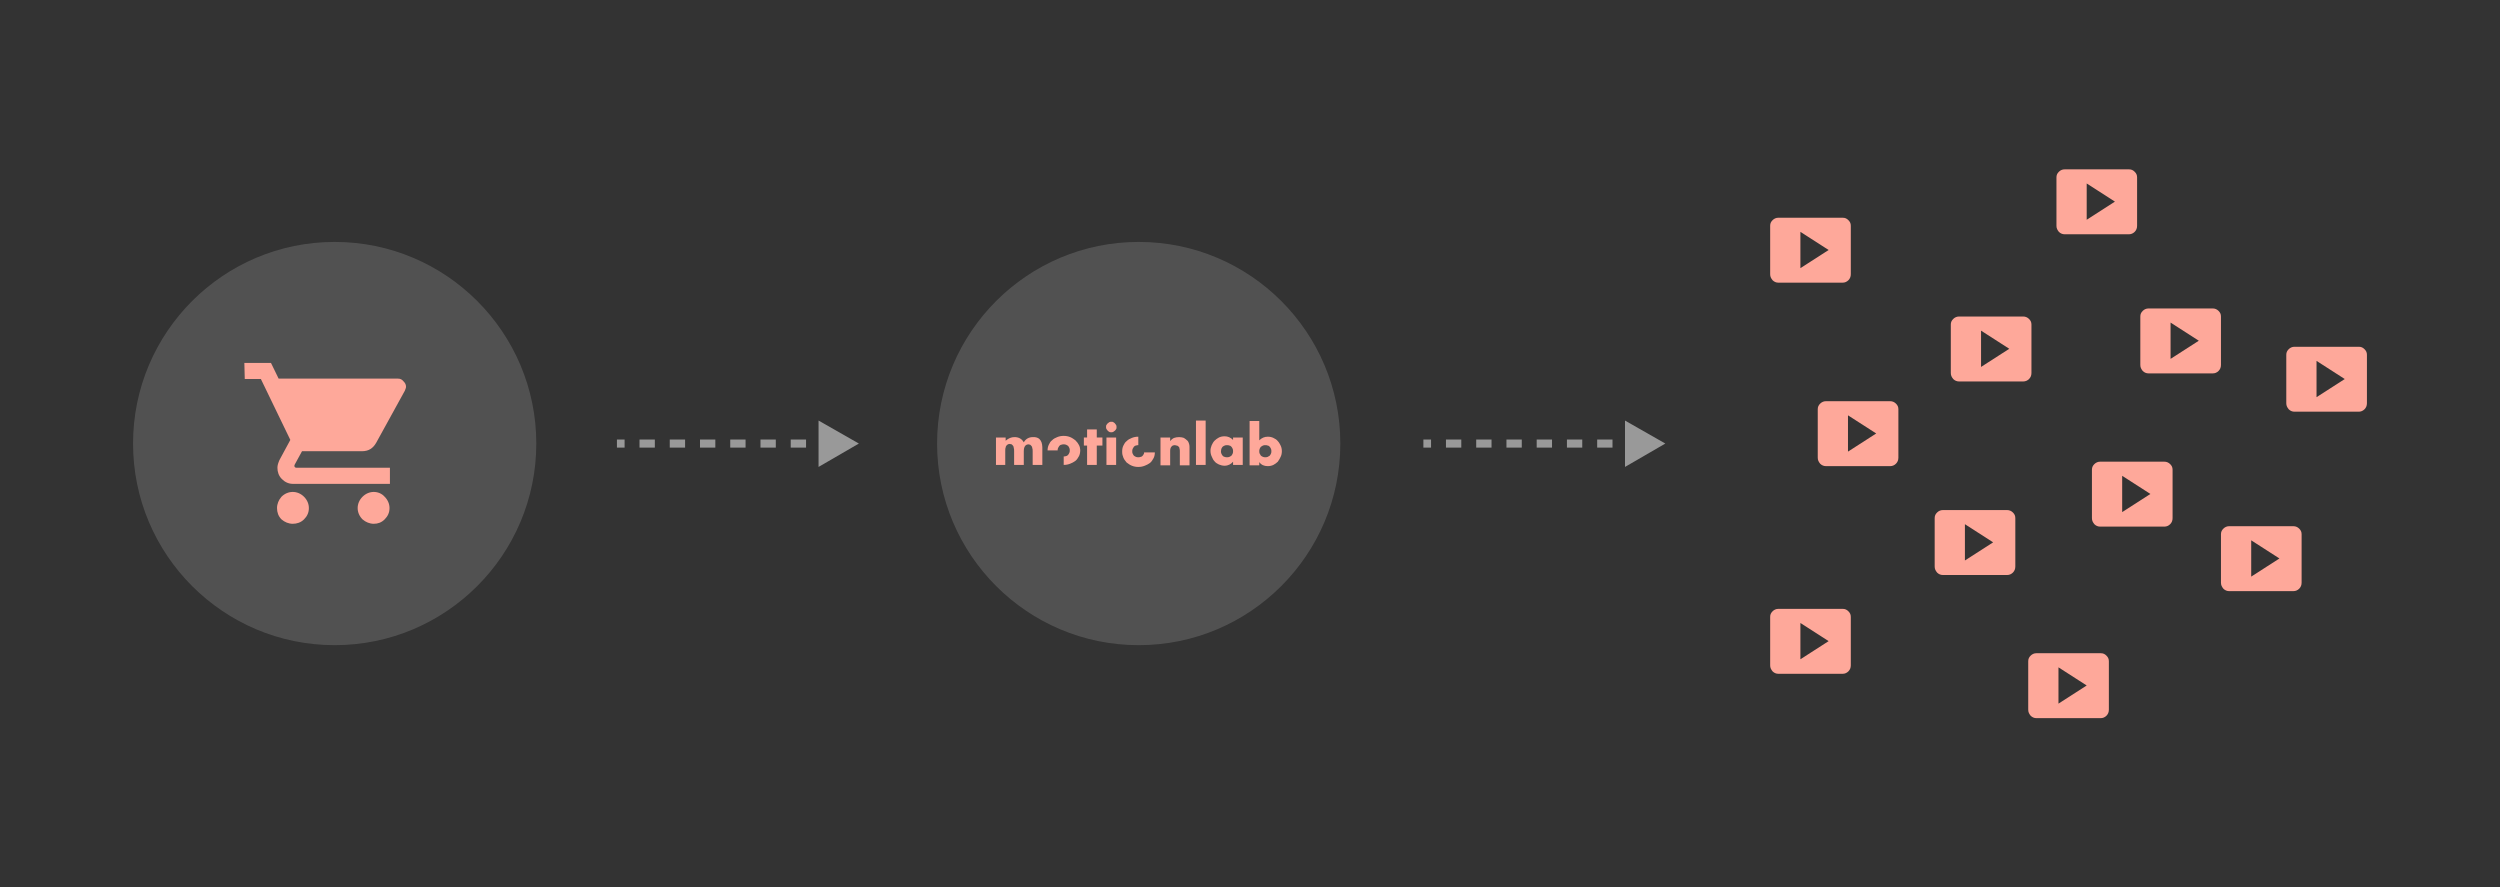 <?xml version="1.0" encoding="utf-8"?>
<!-- Generator: Adobe Illustrator 26.1.0, SVG Export Plug-In . SVG Version: 6.00 Build 0)  -->
<svg version="1.1" id="Vrstva_1" xmlns="http://www.w3.org/2000/svg" xmlns:xlink="http://www.w3.org/1999/xlink" x="0px" y="0px"
	 viewBox="0 0 620 220" style="enable-background:new 0 0 620 220;" xml:space="preserve">
<rect x="0" y="0" width="620" height="220" fill="#333333" stroke="none"/>
<style type="text/css">
	.st0{fill:#FFFFFF;fill-opacity:0.15;}
	.st1{fill:#FEA89A;}
	.st2{fill:#FFFFFF;fill-opacity:0.5;}
</style>
<g>
	<path class="st0" d="M83,60L83,60c27.6,0,50,22.4,50,50l0,0c0,27.6-22.4,50-50,50l0,0c-27.6,0-50-22.4-50-50l0,0
		C33,82.4,55.4,60,83,60z"/>
	<path class="st1" d="M89.9,123.2c0.8-0.8,1.8-1.2,2.8-1.2s2,0.4,2.7,1.2c0.8,0.8,1.2,1.8,1.2,2.8c0,1.1-0.4,2-1.2,2.8
		c-0.8,0.8-1.7,1.1-2.7,1.1s-2-0.4-2.8-1.1c-0.8-0.8-1.2-1.8-1.2-2.8C88.7,125,89.1,124,89.9,123.2z M60.6,90h6.6l1.9,3.9h29.6
		c0.6,0,1,0.2,1.4,0.7c0.4,0.4,0.6,0.8,0.6,1.4c0,0.1-0.1,0.4-0.3,0.9l-7.1,12.9c-0.8,1.4-1.9,2.1-3.5,2.1H74.9l-1.8,3.3l-0.1,0.3
		c0,0.3,0.2,0.5,0.5,0.5h23.2v4h-24c-1.1,0-2-0.4-2.8-1.2c-0.8-0.8-1.1-1.8-1.1-2.8c0-0.6,0.2-1.2,0.5-1.9l2.7-5L64.7,94h-4L60.6,90
		L60.6,90z M69.8,123.2c0.8-0.8,1.8-1.2,2.8-1.2s2,0.4,2.8,1.2c0.8,0.8,1.2,1.8,1.2,2.8c0,1.1-0.4,2-1.2,2.8
		c-0.8,0.8-1.8,1.1-2.8,1.1s-2-0.4-2.8-1.1c-0.8-0.8-1.1-1.8-1.1-2.8C68.7,125,69.1,124,69.8,123.2z"/>
</g>
<path class="st2" d="M213,110l-10,5.8v-11.5L213,110z M207.4,111h-3.8v-2h3.8V111z M199.9,111h-3.8v-2h3.8V111z M192.4,111h-3.8v-2
	h3.8V111z M184.9,111h-3.8v-2h3.8V111z M177.4,111h-3.8v-2h3.8V111z M169.9,111h-3.8v-2h3.8V111z M162.4,111h-3.8v-2h3.8V111z
	 M154.9,111H153v-2h1.9V111z"/>
<path class="st0" d="M282.4,60L282.4,60c27.6,0,50,22.4,50,50l0,0c0,27.6-22.4,50-50,50l0,0c-27.6,0-50-22.4-50-50l0,0
	C232.4,82.4,254.8,60,282.4,60z"/>
<path class="st2" d="M413,110l-10,5.8v-11.5L413,110z M407.4,111h-3.8v-2h3.8V111z M399.9,111h-3.8v-2h3.8V111z M392.4,111h-3.8v-2
	h3.8V111z M384.9,111h-3.8v-2h3.8V111z M377.4,111h-3.8v-2h3.8V111z M369.9,111h-3.8v-2h3.8V111z M362.4,111h-3.8v-2h3.8V111z
	 M354.9,111H353v-2h1.9V111z"/>
<path class="st1" d="M585,86h-16c-0.5,0-1,0.2-1.4,0.6S567,87.4,567,88v12c0,0.6,0.2,1,0.6,1.5c0.4,0.4,0.9,0.6,1.4,0.6h16
	c0.5,0,1-0.2,1.4-0.6s0.6-0.9,0.6-1.5V88c0-0.6-0.2-1-0.6-1.4C586,86.2,585.6,86,585,86z M574.5,98.5v-9l7,4.5L574.5,98.5z"/>
<path class="st1" d="M497.8,126.5h-16c-0.5,0-1,0.2-1.4,0.6s-0.6,0.8-0.6,1.4v12c0,0.6,0.2,1,0.6,1.5c0.4,0.4,0.9,0.6,1.4,0.6h16
	c0.5,0,1-0.2,1.4-0.6c0.4-0.4,0.6-0.9,0.6-1.5v-12c0-0.6-0.2-1-0.6-1.4S498.3,126.5,497.8,126.5z M487.3,139v-9l7,4.5L487.3,139z"/>
<path class="st1" d="M457,151h-16c-0.5,0-1,0.2-1.4,0.6c-0.4,0.4-0.6,0.8-0.6,1.4v12c0,0.6,0.2,1,0.6,1.5c0.4,0.4,0.9,0.6,1.4,0.6
	h16c0.5,0,1-0.2,1.4-0.6c0.4-0.4,0.6-0.9,0.6-1.5v-12c0-0.6-0.2-1-0.6-1.4C458,151.2,457.6,151,457,151z M446.5,163.5v-9l7,4.5
	L446.5,163.5z"/>
<path class="st1" d="M521,162h-16c-0.5,0-1,0.2-1.4,0.6c-0.4,0.4-0.6,0.8-0.6,1.4v12c0,0.6,0.2,1,0.6,1.5c0.4,0.4,0.9,0.6,1.4,0.6
	h16c0.5,0,1-0.2,1.4-0.6c0.4-0.4,0.6-0.9,0.6-1.5v-12c0-0.6-0.2-1-0.6-1.4C522,162.2,521.6,162,521,162z M510.5,174.5v-9l7,4.5
	L510.5,174.5z"/>
<path class="st1" d="M536.8,114.5h-16c-0.5,0-1,0.2-1.4,0.6s-0.6,0.8-0.6,1.4v12c0,0.6,0.2,1,0.6,1.5c0.4,0.4,0.9,0.6,1.4,0.6h16
	c0.5,0,1-0.2,1.4-0.6c0.4-0.4,0.6-0.9,0.6-1.5v-12c0-0.6-0.2-1-0.6-1.4C537.8,114.7,537.3,114.5,536.8,114.5z M526.3,127v-9l7,4.5
	L526.3,127z"/>
<path class="st1" d="M501.8,78.5h-16c-0.5,0-1,0.2-1.4,0.6s-0.6,0.8-0.6,1.4v12c0,0.6,0.2,1,0.6,1.5c0.4,0.4,0.9,0.6,1.4,0.6h16
	c0.5,0,1-0.2,1.4-0.6s0.6-0.9,0.6-1.5v-12c0-0.6-0.2-1-0.6-1.4S502.3,78.5,501.8,78.5z M491.3,91v-9l7,4.5L491.3,91z"/>
<path class="st1" d="M528,42h-16c-0.5,0-1,0.2-1.4,0.6c-0.4,0.4-0.6,0.8-0.6,1.4v12c0,0.6,0.2,1,0.6,1.5c0.4,0.4,0.9,0.6,1.4,0.6h16
	c0.5,0,1-0.2,1.4-0.6c0.4-0.4,0.6-0.9,0.6-1.5V44c0-0.6-0.2-1-0.6-1.4C529,42.2,528.6,42,528,42z M517.5,54.5v-9l7,4.5L517.5,54.5z"
	/>
<path class="st1" d="M457,54h-16c-0.5,0-1,0.2-1.4,0.6c-0.4,0.4-0.6,0.8-0.6,1.4v12c0,0.6,0.2,1,0.6,1.5c0.4,0.4,0.9,0.6,1.4,0.6h16
	c0.5,0,1-0.2,1.4-0.6s0.6-0.9,0.6-1.5V56c0-0.6-0.2-1-0.6-1.4C458,54.2,457.6,54,457,54z M446.5,66.5v-9l7,4.5L446.5,66.5z"/>
<path class="st1" d="M468.8,99.5h-16c-0.5,0-1,0.2-1.4,0.6s-0.6,0.8-0.6,1.4v12c0,0.6,0.2,1,0.6,1.5c0.4,0.4,0.9,0.6,1.4,0.6h16
	c0.5,0,1-0.2,1.4-0.6s0.6-0.9,0.6-1.5v-12c0-0.6-0.2-1-0.6-1.4S469.3,99.5,468.8,99.5z M458.3,112v-9l7,4.5L458.3,112z"/>
<path class="st1" d="M548.8,76.5h-16c-0.5,0-1,0.2-1.4,0.6s-0.6,0.8-0.6,1.4v12c0,0.6,0.2,1,0.6,1.5c0.4,0.4,0.9,0.6,1.4,0.6h16
	c0.5,0,1-0.2,1.4-0.6s0.6-0.9,0.6-1.5v-12c0-0.6-0.2-1-0.6-1.4C549.8,76.7,549.3,76.5,548.8,76.5z M538.3,89v-9l7,4.5L538.3,89z"/>
<path class="st1" d="M568.8,130.5h-16c-0.5,0-1,0.2-1.4,0.6c-0.4,0.4-0.6,0.8-0.6,1.4v12c0,0.6,0.2,1,0.6,1.5
	c0.4,0.4,0.9,0.6,1.4,0.6h16c0.5,0,1-0.2,1.4-0.6c0.4-0.4,0.6-0.9,0.6-1.5v-12c0-0.6-0.2-1-0.6-1.4
	C569.8,130.7,569.3,130.5,568.8,130.5z M558.3,143v-9l7,4.5L558.3,143z"/>
<g>
	<path class="st1" d="M247,108.5h2.4v0.8c0.7-0.6,1.4-0.9,2.2-0.9c1,0,1.8,0.4,2.3,1.3c0.5-0.9,1.3-1.3,2.3-1.3c0.3,0,0.6,0,0.9,0.1
		c0.3,0.1,0.5,0.2,0.7,0.4c0.2,0.2,0.4,0.5,0.5,0.8c0.1,0.3,0.2,0.7,0.2,1.2v4.4h-2.4v-3.4c0-0.3,0-0.6-0.1-0.8
		c0-0.2-0.1-0.4-0.2-0.5c-0.1-0.1-0.2-0.2-0.3-0.3c-0.1,0-0.3-0.1-0.4-0.1c-0.8,0-1.2,0.6-1.2,1.7v3.4h-2.4v-3.4
		c0-0.3,0-0.6-0.1-0.9c0-0.2-0.1-0.4-0.2-0.5c-0.1-0.1-0.2-0.2-0.3-0.3c-0.1,0-0.3-0.1-0.5-0.1c-0.2,0-0.3,0-0.4,0.1
		c-0.1,0-0.2,0.1-0.4,0.3c-0.1,0.1-0.2,0.3-0.2,0.5c-0.1,0.2-0.1,0.5-0.1,0.9v3.4H247V108.5z"/>
	<path class="st1" d="M272,110.5v4.8h-2.4v-4.8h-0.8v-2h0.8v-2h2.4v2h1.4v2H272z"/>
	<path class="st1" d="M274.3,105.9c0-0.2,0-0.4,0.1-0.5c0.1-0.2,0.2-0.3,0.3-0.4c0.1-0.1,0.3-0.2,0.4-0.3c0.2-0.1,0.3-0.1,0.5-0.1
		s0.4,0,0.5,0.1c0.2,0.1,0.3,0.2,0.4,0.3c0.1,0.1,0.2,0.3,0.3,0.4c0.1,0.2,0.1,0.3,0.1,0.5c0,0.2,0,0.4-0.1,0.5
		c-0.1,0.2-0.2,0.3-0.3,0.4c-0.1,0.1-0.3,0.2-0.4,0.3c-0.2,0.1-0.3,0.1-0.5,0.1s-0.4,0-0.5-0.1c-0.2-0.1-0.3-0.2-0.4-0.3
		c-0.1-0.1-0.2-0.3-0.3-0.4C274.3,106.2,274.3,106.1,274.3,105.9z M276.8,108.5v6.8h-2.4v-6.8H276.8z"/>
	<path class="st1" d="M287.8,108.5h2.4v0.9c0.3-0.4,0.7-0.7,1-0.8c0.3-0.1,0.7-0.2,1.2-0.2c0.5,0,0.9,0.1,1.2,0.2
		c0.3,0.2,0.6,0.4,0.9,0.7c0.2,0.2,0.3,0.5,0.4,0.8c0.1,0.3,0.1,0.6,0.1,1v4.3h-2.4v-3.4c0-0.3,0-0.6-0.1-0.8c0-0.2-0.1-0.4-0.3-0.5
		c-0.1-0.1-0.2-0.2-0.4-0.2c-0.1,0-0.3-0.1-0.4-0.1c-0.4,0-0.7,0.1-0.9,0.4c-0.2,0.2-0.3,0.6-0.3,1v3.6h-2.4V108.5z"/>
	<path class="st1" d="M299,104.3v11h-2.4v-11H299z"/>
	<path class="st1" d="M305.8,108.5h2.4v6.8h-2.4v-0.8c-0.5,0.6-1.2,1-2.1,1c-0.5,0-0.9-0.1-1.4-0.3c-0.4-0.2-0.8-0.4-1.1-0.8
		c-0.3-0.3-0.5-0.7-0.7-1.2c-0.2-0.4-0.3-0.9-0.3-1.4c0-0.5,0.1-0.9,0.3-1.4c0.2-0.4,0.4-0.8,0.7-1.1c0.3-0.3,0.7-0.6,1.1-0.8
		c0.4-0.2,0.9-0.3,1.4-0.3c0.8,0,1.5,0.3,2.1,0.9V108.5z M302.8,111.9c0,0.2,0,0.4,0.1,0.6c0.1,0.2,0.2,0.4,0.3,0.5
		c0.1,0.1,0.3,0.3,0.5,0.3c0.2,0.1,0.4,0.1,0.6,0.1c0.2,0,0.4,0,0.6-0.1c0.2-0.1,0.4-0.2,0.5-0.3c0.1-0.1,0.2-0.3,0.3-0.5
		c0.1-0.2,0.1-0.4,0.1-0.6c0-0.2,0-0.4-0.1-0.6c-0.1-0.2-0.2-0.4-0.3-0.5c-0.1-0.1-0.3-0.3-0.5-0.3c-0.2-0.1-0.4-0.1-0.6-0.1
		c-0.2,0-0.4,0-0.6,0.1c-0.2,0.1-0.4,0.2-0.5,0.3c-0.1,0.1-0.2,0.3-0.3,0.5C302.9,111.4,302.8,111.6,302.8,111.9z"/>
	<path class="st1" d="M312.3,104.3v4.9c0.6-0.6,1.3-0.9,2.1-0.9c0.5,0,1,0.1,1.4,0.3c0.4,0.2,0.8,0.4,1.1,0.8
		c0.3,0.3,0.5,0.7,0.7,1.1c0.2,0.4,0.3,0.9,0.3,1.4c0,0.5-0.1,1-0.3,1.4c-0.2,0.4-0.4,0.8-0.7,1.2c-0.3,0.3-0.7,0.6-1.1,0.8
		c-0.4,0.2-0.9,0.3-1.4,0.3c-0.9,0-1.6-0.3-2.1-1v0.8h-2.4v-11H312.3z M315.3,111.9c0-0.2,0-0.4-0.1-0.6c-0.1-0.2-0.2-0.4-0.3-0.5
		c-0.1-0.1-0.3-0.3-0.5-0.3c-0.2-0.1-0.4-0.1-0.6-0.1c-0.2,0-0.4,0-0.6,0.1c-0.2,0.1-0.3,0.2-0.5,0.3c-0.1,0.1-0.2,0.3-0.3,0.5
		c-0.1,0.2-0.1,0.4-0.1,0.6c0,0.2,0,0.4,0.1,0.6c0.1,0.2,0.2,0.3,0.3,0.5c0.1,0.1,0.3,0.2,0.5,0.3c0.2,0.1,0.4,0.1,0.6,0.1
		s0.4,0,0.6-0.1c0.2-0.1,0.3-0.2,0.5-0.3c0.1-0.1,0.2-0.3,0.3-0.5C315.3,112.3,315.3,112.1,315.3,111.9z"/>
	<g>
		<path class="st1" d="M267.6,110.4c-0.2-0.4-0.5-0.8-0.9-1.2c-0.4-0.3-0.8-0.6-1.3-0.8c-0.5-0.2-1-0.3-1.6-0.3c0,0,0,0,0,0
			c-0.6,0-1.1,0.1-1.6,0.3c-0.5,0.2-0.9,0.4-1.3,0.8c-0.4,0.3-0.6,0.7-0.8,1.1c-0.2,0.4-0.3,0.9-0.3,1.4c0,0,0,0,0,0h2.5
			c0-0.2,0-0.4,0.1-0.6c0.1-0.2,0.2-0.3,0.3-0.5c0.1-0.1,0.3-0.3,0.5-0.3c0.2-0.1,0.4-0.1,0.6-0.1c0,0,0,0,0,0c0.2,0,0.4,0,0.6,0.1
			c0.2,0.1,0.4,0.2,0.5,0.3c0.1,0.1,0.2,0.3,0.3,0.5c0.1,0.2,0.1,0.4,0.1,0.6c0,0,0,0,0,0c0,0.2,0,0.4-0.1,0.6
			c-0.1,0.2-0.2,0.4-0.3,0.5c-0.1,0.1-0.3,0.3-0.5,0.3c-0.2,0.1-0.4,0.1-0.6,0.1c0,0,0,0,0,0v2.1c0.6,0,1.1-0.1,1.6-0.3
			c0.5-0.2,0.9-0.4,1.3-0.7c0.4-0.3,0.6-0.7,0.9-1.2c0.2-0.4,0.3-0.9,0.3-1.5C267.9,111.3,267.8,110.8,267.6,110.4z"/>
	</g>
	<g>
		<path class="st1" d="M283.8,112c0,0.2-0.1,0.3-0.1,0.5c-0.1,0.2-0.2,0.4-0.3,0.5c-0.1,0.1-0.3,0.3-0.5,0.3
			c-0.2,0.1-0.4,0.1-0.6,0.1c0,0,0,0,0,0c-0.2,0-0.4,0-0.6-0.1c-0.2-0.1-0.4-0.2-0.5-0.3c-0.1-0.1-0.2-0.3-0.3-0.5
			c-0.1-0.2-0.1-0.3-0.1-0.5c0,0,0-0.1,0-0.1c0-0.2,0-0.4,0.1-0.6c0.1-0.2,0.2-0.3,0.3-0.5c0.1-0.1,0.3-0.3,0.5-0.3
			c0.2-0.1,0.4-0.1,0.6-0.1v-2.1c-0.6,0-1.1,0.1-1.6,0.3c-0.5,0.2-0.9,0.4-1.3,0.8c-0.4,0.3-0.6,0.7-0.8,1.1
			c-0.2,0.4-0.3,0.9-0.3,1.4c0,0.1,0,0.1,0,0.2c0,0.5,0.1,0.9,0.3,1.4c0.2,0.5,0.5,0.8,0.8,1.2c0.4,0.3,0.8,0.6,1.3,0.8
			c0.5,0.2,1,0.3,1.6,0.3c0,0,0,0,0,0c0.6,0,1.1-0.1,1.6-0.3c0.5-0.2,0.9-0.4,1.3-0.7c0.4-0.3,0.6-0.7,0.9-1.2
			c0.2-0.4,0.3-0.9,0.3-1.4H283.8z"/>
	</g>
</g>
</svg>
